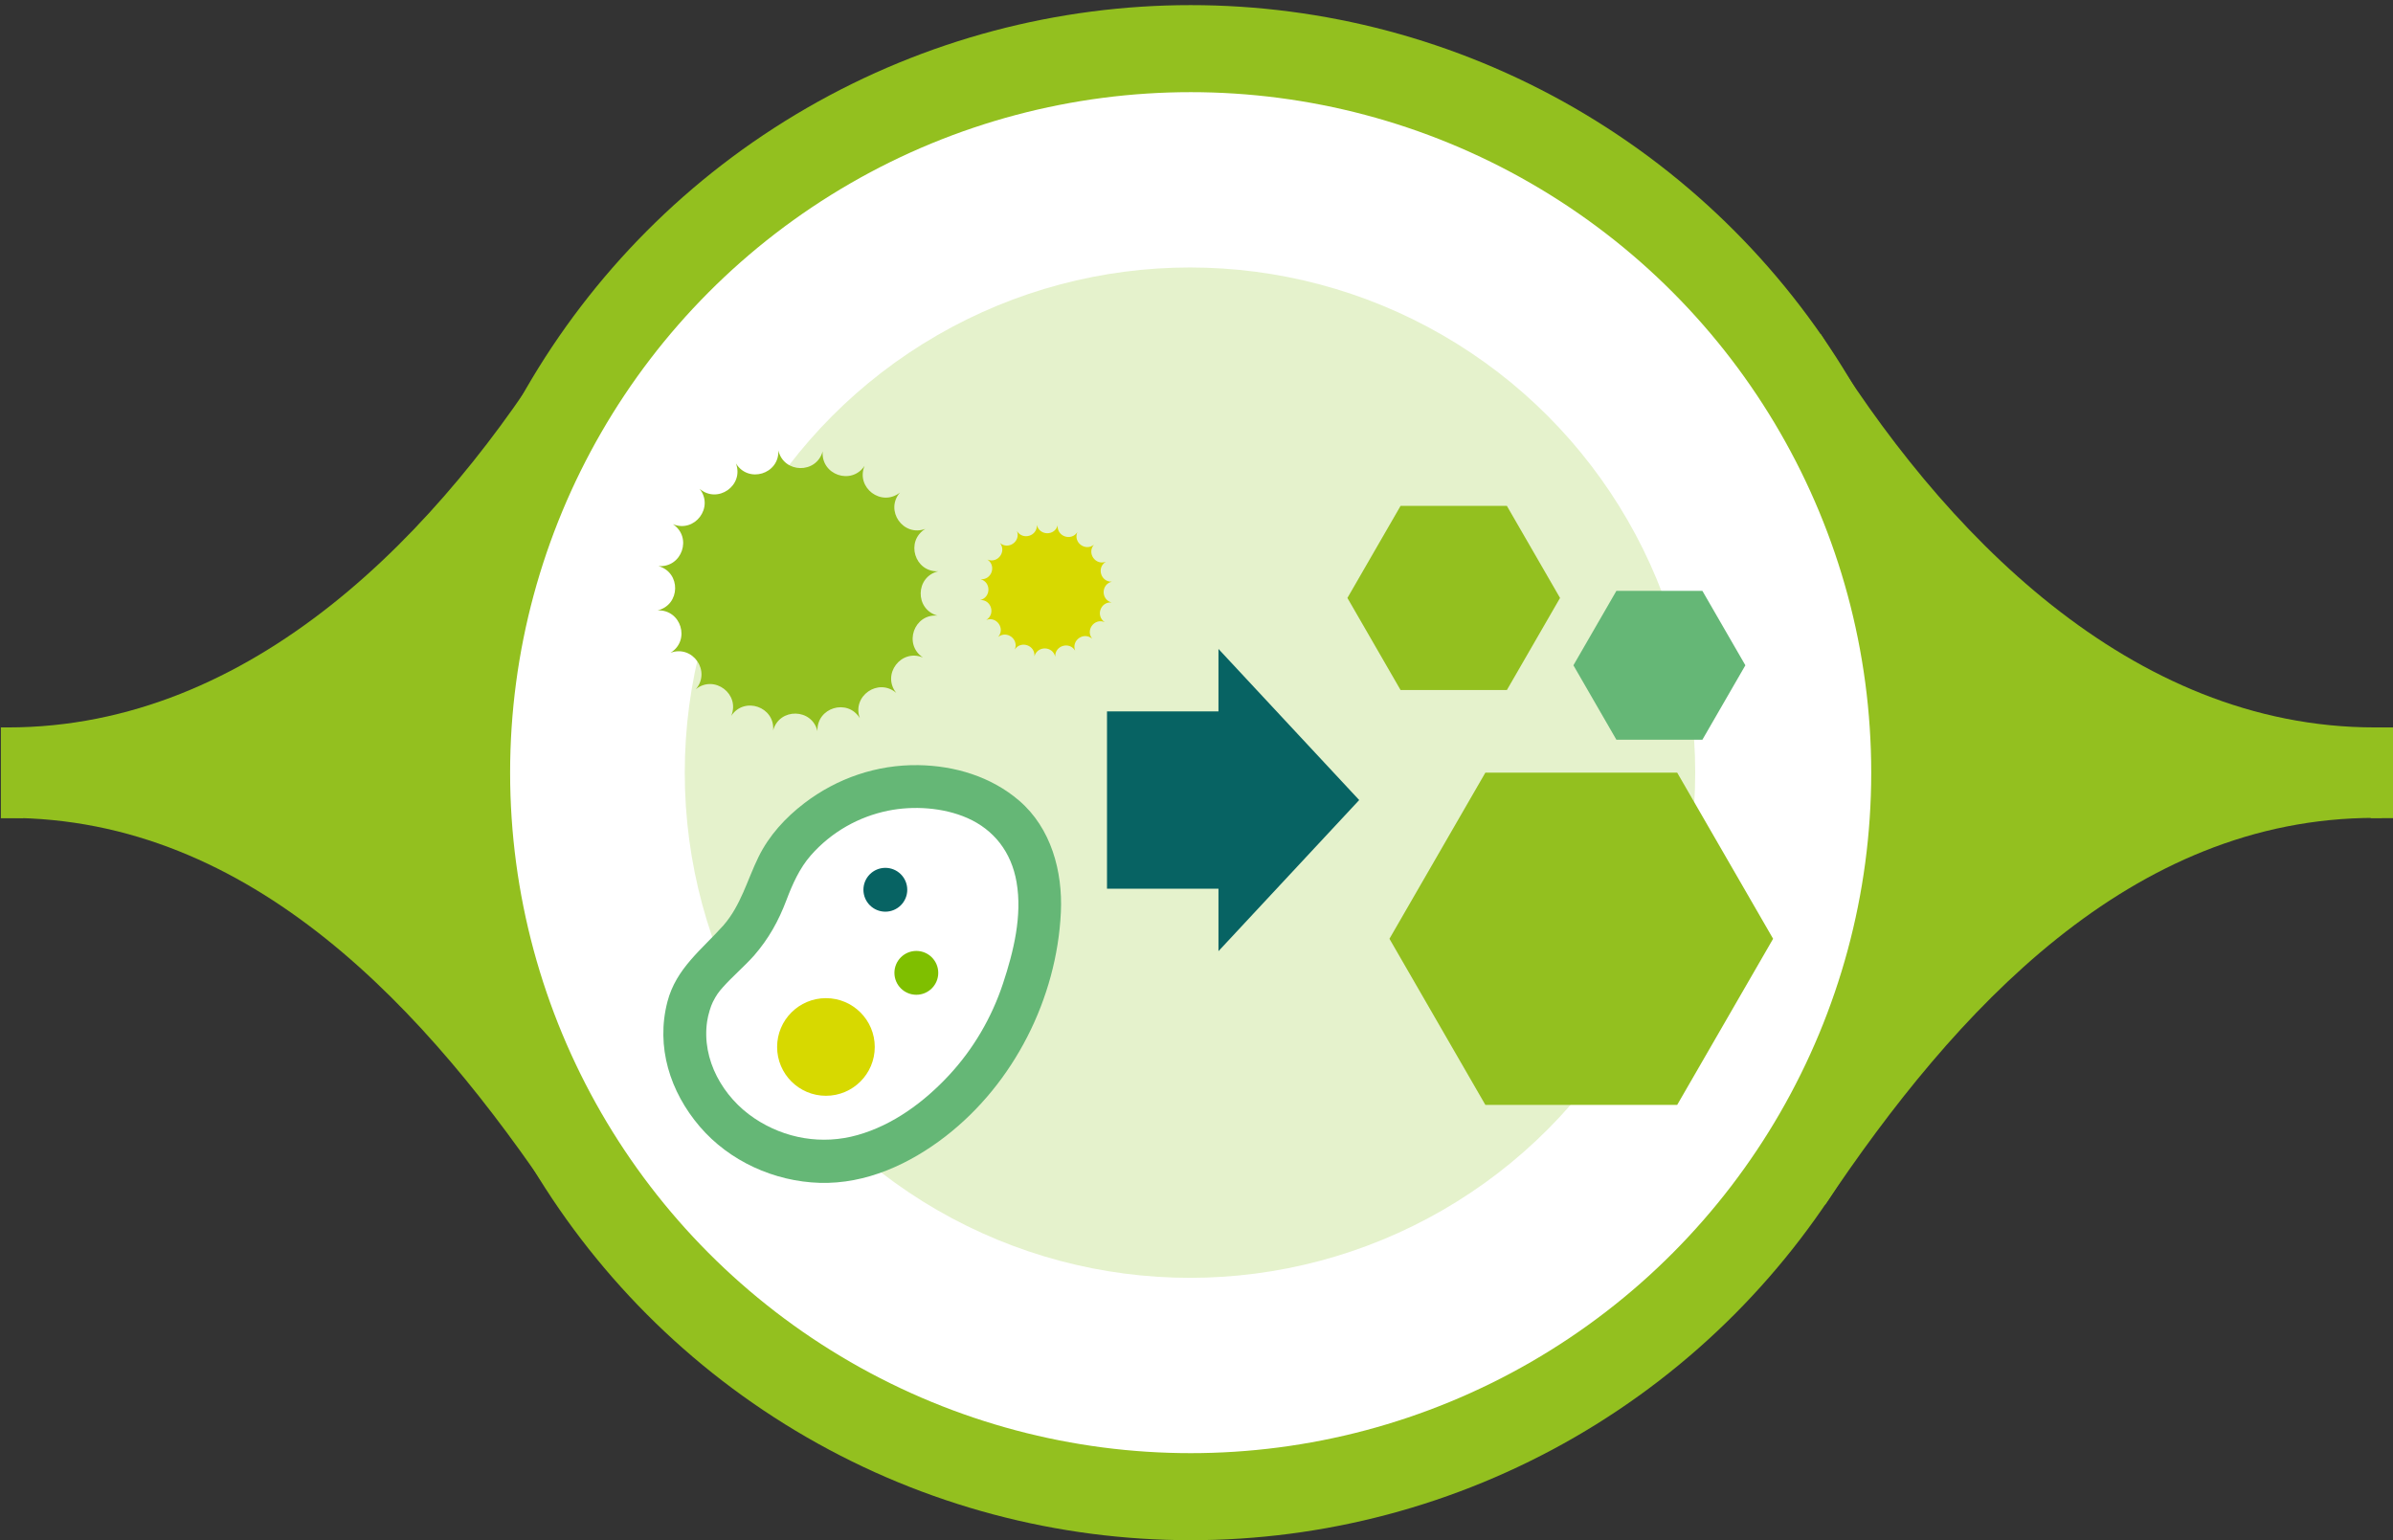 <?xml version="1.0" encoding="UTF-8" standalone="no"?> <svg xmlns:inkscape="http://www.inkscape.org/namespaces/inkscape" xmlns:sodipodi="http://sodipodi.sourceforge.net/DTD/sodipodi-0.dtd" xmlns="http://www.w3.org/2000/svg" xmlns:svg="http://www.w3.org/2000/svg" id="uuid-dc066cbe-4c37-45eb-92ad-7f5dfeed79e1" viewBox="0 0 291.936 187.913" version="1.1" sodipodi:docname="technology-icon-1.svg" inkscape:version="1.2 (dc2aedaf03, 2022-05-15)"><rect x="0" y="0" width="291.936" height="187.913" fill="#333333" stroke="none"/><defs id="defs1717"><style id="style1712">.uuid-f0da5eb3-81e4-4bbf-a6f7-38471f0783f7{fill:#7fbf00;}.uuid-f0da5eb3-81e4-4bbf-a6f7-38471f0783f7,.uuid-22480113-c3d5-4b62-a281-c3e9ba2dd4b6,.uuid-c8372318-271b-4741-95b9-c590ec3d2cc1,.uuid-dd8bc689-c8ac-4f95-b7e3-eeb4cf2be0a0,.uuid-f4f403d5-690e-4a64-b02e-3cef7f814bba,.uuid-3ad7fb47-b630-4cfb-86f0-2852485e946e,.uuid-12ef3f55-9ae8-404e-b4e7-56df7bc2d10e,.uuid-90b26d70-fdc4-47d2-adae-5680f6c4458b{stroke-width:0px;}.uuid-54093cd3-0699-4256-a4bc-e6b1eaeef3f8{clip-path:url(#uuid-f302b028-7409-4051-8e8e-b97444bafd79);}.uuid-22480113-c3d5-4b62-a281-c3e9ba2dd4b6{fill:#e5f2cc;}.uuid-3b7979bb-69b5-4643-b317-ed4992c652a4{opacity:.06;}.uuid-c8372318-271b-4741-95b9-c590ec3d2cc1{fill:#076363;}.uuid-dd8bc689-c8ac-4f95-b7e3-eeb4cf2be0a0{fill:none;}.uuid-f4f403d5-690e-4a64-b02e-3cef7f814bba{fill:#65b776;}.uuid-3ad7fb47-b630-4cfb-86f0-2852485e946e{fill:#d7d900;}.uuid-12ef3f55-9ae8-404e-b4e7-56df7bc2d10e{fill:#93c01f;}.uuid-90b26d70-fdc4-47d2-adae-5680f6c4458b{fill:#fff;}</style><clipPath id="uuid-f302b028-7409-4051-8e8e-b97444bafd79"><rect class="uuid-dd8bc689-c8ac-4f95-b7e3-eeb4cf2be0a0" x="-1999.224" y="-757.521" width="1980.805" height="180.306" id="rect1714"></rect></clipPath></defs><circle class="uuid-12ef3f55-9ae8-404e-b4e7-56df7bc2d10e" cx="145.257" cy="94.269" r="93.644" id="circle1793"></circle><path class="uuid-12ef3f55-9ae8-404e-b4e7-56df7bc2d10e" d="M222.649,147.008c15.853-23.708,37.281-47.221,67.077-47.221.245,0,.604-.002.849-0l-1.274-8.259s-116.636-.914-116.332,0c.267.802,39.992,44.459,49.679,55.48Z" id="path1795"></path><path class="uuid-12ef3f55-9ae8-404e-b4e7-56df7bc2d10e" d="M222.119,40.761c14.771,24.176,37.811,47.989,67.607,47.989.245,0,.604.002.849 0l-1.274,8.455s-116.636.914-116.332,0c.267-.802,39.462-45.423,49.149-56.444Z" id="path1797"></path><path class="uuid-12ef3f55-9ae8-404e-b4e7-56df7bc2d10e" d="M68.033,147.008C52.18,123.3,30.752,99.787.956,99.787c-.245,0-.604-.002-.849-0l1.274-8.259s116.636-.914,116.332,0c-.267.802-39.992,44.459-49.679,55.48Z" id="path1799"></path><path class="uuid-12ef3f55-9ae8-404e-b4e7-56df7bc2d10e" d="M68.563,40.761C53.793,64.937,30.752,88.751.956,88.751c-.245,0-.604.002-.849 0l1.274,8.455s116.636.914,116.332,0c-.267-.802-39.462-45.423-49.149-56.444Z" id="path1801"></path><circle class="uuid-90b26d70-fdc4-47d2-adae-5680f6c4458b" cx="145.257" cy="94.269" r="83.025" id="circle1803"></circle><circle class="uuid-22480113-c3d5-4b62-a281-c3e9ba2dd4b6" cx="145.173" cy="94.269" r="61.635" id="circle1805"></circle><path class="uuid-12ef3f55-9ae8-404e-b4e7-56df7bc2d10e" d="M112.596,80.22h0s0,0,0,0c-2.663-1.108-5.054,2.057-3.26,4.316h0s0,0,0,0c-2.191-1.877-5.442.395-4.434,3.097h0s0,0,0,0c-1.504-2.462-5.298-1.306-5.174,1.575h0s0,0,0,0c-.669-2.806-4.635-2.88-5.408-.101h0s0,0,0,0c.231-2.875-3.518-4.171-5.112-1.767h0s0,0,0,0c1.108-2.663-2.057-5.054-4.316-3.26h0s0,0,0,0c1.877-2.191-.395-5.442-3.097-4.434h-0s0,0,0,0c2.462-1.504,1.306-5.298-1.575-5.174h-0s0,0,0,0c2.806-.669,2.88-4.635.101-5.408h-0s0,0,0,0c2.875.231,4.171-3.518,1.767-5.112h0s0,0,0,0c2.663,1.108,5.054-2.057,3.26-4.316h0s0,0,0,0c2.191,1.877,5.442-.395,4.434-3.097h0s0,0,0,0c1.504,2.462,5.298,1.306,5.174-1.575h0s0,0,0,0c.669,2.806,4.635,2.88,5.408.101h0s0,0,0,0c-.231,2.875,3.518,4.171,5.112,1.767h0s0,0,0,0c-1.108,2.663,2.057,5.054,4.316,3.26h0s0,0,0,0c-1.877,2.191.395,5.442,3.097,4.434h0s0,0,0,0c-2.462,1.504-1.306,5.298,1.575,5.174h0s-0,0-0,0c-2.806.669-2.88,4.635-.101,5.408h0s-0,0-0,0c-2.875-.231-4.171,3.518-1.767,5.112Z" id="path1807"></path><path class="uuid-3ad7fb47-b630-4cfb-86f0-2852485e946e" d="M134.771,75.903h0s0,0,0,0c-1.25-.52-2.371.965-1.53,2.025h0s0,0,0,0c-1.028-.88-2.553.185-2.08,1.453h0s0,0,0,0c-.705-1.155-2.486-.613-2.428.739h0s0,0,0,0c-.314-1.316-2.175-1.351-2.537-.047h0s0,0,0,0c.108-1.349-1.651-1.957-2.399-.829h0s0,0,0,0c.52-1.25-.965-2.371-2.025-1.53h0s0,0,0,0c.88-1.028-.185-2.553-1.453-2.08h0s0,0,0,0c1.155-.705.613-2.486-.739-2.428h0s0,0,0,0c1.316-.314,1.351-2.175.047-2.537h0s0,0,0,0c1.349.108,1.957-1.651.829-2.399h0s0,0,0,0c1.25.52,2.371-.965,1.53-2.025h0s0,0,0,0c1.028.88,2.553-.185,2.08-1.453h0s0,0,0,0c.705,1.155,2.486.613,2.428-.739h0s0,0,0,0c.314,1.316,2.175,1.351,2.537.047h0s0,0,0,0c-.108,1.349,1.651,1.957,2.399.829h0s0,0,0,0c-.52,1.25.965,2.371,2.025,1.53h0s0,0,0,0c-.88,1.028.185,2.553,1.453,2.08h0s0,0,0,0c-1.155.705-.613,2.486.739,2.428h0s0,0,0,0c-1.316.314-1.351,2.175-.047,2.537h0s0,0,0,0c-1.349-.108-1.957,1.651-.829,2.399Z" id="path1809"></path><path class="uuid-90b26d70-fdc4-47d2-adae-5680f6c4458b" d="M90.128,114.74c.706-.801,1.358-1.635,1.893-2.537.494-.834.914-1.717,1.232-2.64.353-1.024.807-1.993,1.23-2.986,1.797-4.212,5.344-7.113,9.383-8.982,6.204-2.872,16.334-2.216,20.705,4.292,3.745,5.576,2.139,13.565.091,19.481-2.127,6.143-6.086,11.564-11.185,15.433-3.457,2.623-7.526,4.568-11.856,4.861-4.069.275-8.249-.963-11.591-3.434-3.492-2.581-6.476-7.085-6.492-11.575-.026-6.944,3.412-8.308,6.59-11.913Z" id="path1811"></path><path class="uuid-f4f403d5-690e-4a64-b02e-3cef7f814bba" d="M91.983,116.595c1.797-2.075,2.99-4.215,3.956-6.77.729-1.929,1.599-3.892,2.97-5.456,2.537-2.893,5.887-4.739,9.438-5.46,3.04-.618,6.71-.407,9.668.897,3.241,1.43,5.361,4.144,5.998,7.805.717,4.116-.364,8.487-1.651,12.381-1.371,4.148-3.61,7.99-6.587,11.193-3.034,3.265-6.821,6.073-11.155,7.298-4.318,1.221-8.862.452-12.586-2.043-3.838-2.57-6.456-7.148-5.768-11.824.121-.822.45-1.879.692-2.355.442-.87.72-1.236,1.201-1.778,1.208-1.36,2.61-2.532,3.823-3.888.944-1.056,1.041-2.669,0-3.71-.961-.961-2.762-1.06-3.71,0-2.654,2.967-5.788,5.264-6.847,9.321-1.437,5.508.314,10.994,3.938,15.239,3.608,4.225,9.097,6.704,14.626,6.871,5.656.17,11.008-2.296,15.393-5.699,8.308-6.446,13.546-16.805,14.039-27.311.234-4.991-1.185-10.271-5.092-13.625-3.409-2.926-7.85-4.262-12.299-4.328-5.048-.075-9.9,1.582-13.905,4.642-2.302,1.759-4.313,3.946-5.594,6.568-1.397,2.86-2.137,5.871-4.26,8.322-.927,1.07-1.052,2.658,0,3.71.948.948,2.779,1.076,3.71,0Z" id="path1813"></path><circle class="uuid-3ad7fb47-b630-4cfb-86f0-2852485e946e" cx="100.761" cy="127.737" r="5.956" id="circle1815"></circle><circle class="uuid-f0da5eb3-81e4-4bbf-a6f7-38471f0783f7" cx="111.789" cy="118.694" r="2.674" id="circle1817"></circle><circle class="uuid-c8372318-271b-4741-95b9-c590ec3d2cc1" cx="108.008" cy="108.557" r="2.674" id="circle1819"></circle><polygon class="uuid-c8372318-271b-4741-95b9-c590ec3d2cc1" points="165.815 97.612 148.648 79.175 148.648 116.048 165.815 97.612" id="polygon1821"></polygon><rect class="uuid-c8372318-271b-4741-95b9-c590ec3d2cc1" x="135.05" y="86.795" width="17.285" height="21.633" id="rect1823"></rect><polygon class="uuid-12ef3f55-9ae8-404e-b4e7-56df7bc2d10e" points="204.611 94.269 181.208 94.269 169.507 114.536 181.208 134.803 204.611 134.803 216.312 114.536 204.611 94.269" id="polygon1825"></polygon><polygon class="uuid-f4f403d5-690e-4a64-b02e-3cef7f814bba" points="207.683 72.087 197.194 72.087 191.95 81.17 197.194 90.254 207.683 90.254 212.928 81.17 207.683 72.087" id="polygon1827"></polygon><polygon class="uuid-12ef3f55-9ae8-404e-b4e7-56df7bc2d10e" points="183.834 61.722 170.863 61.722 164.378 72.954 170.863 84.187 183.834 84.187 190.319 72.954 183.834 61.722" id="polygon1829"></polygon><rect class="uuid-12ef3f55-9ae8-404e-b4e7-56df7bc2d10e" x=".107" y="88.751" width="2.722" height="11.068" id="rect1831"></rect><rect class="uuid-12ef3f55-9ae8-404e-b4e7-56df7bc2d10e" x="289.214" y="88.751" width="2.722" height="11.068" id="rect1833"></rect></svg> 